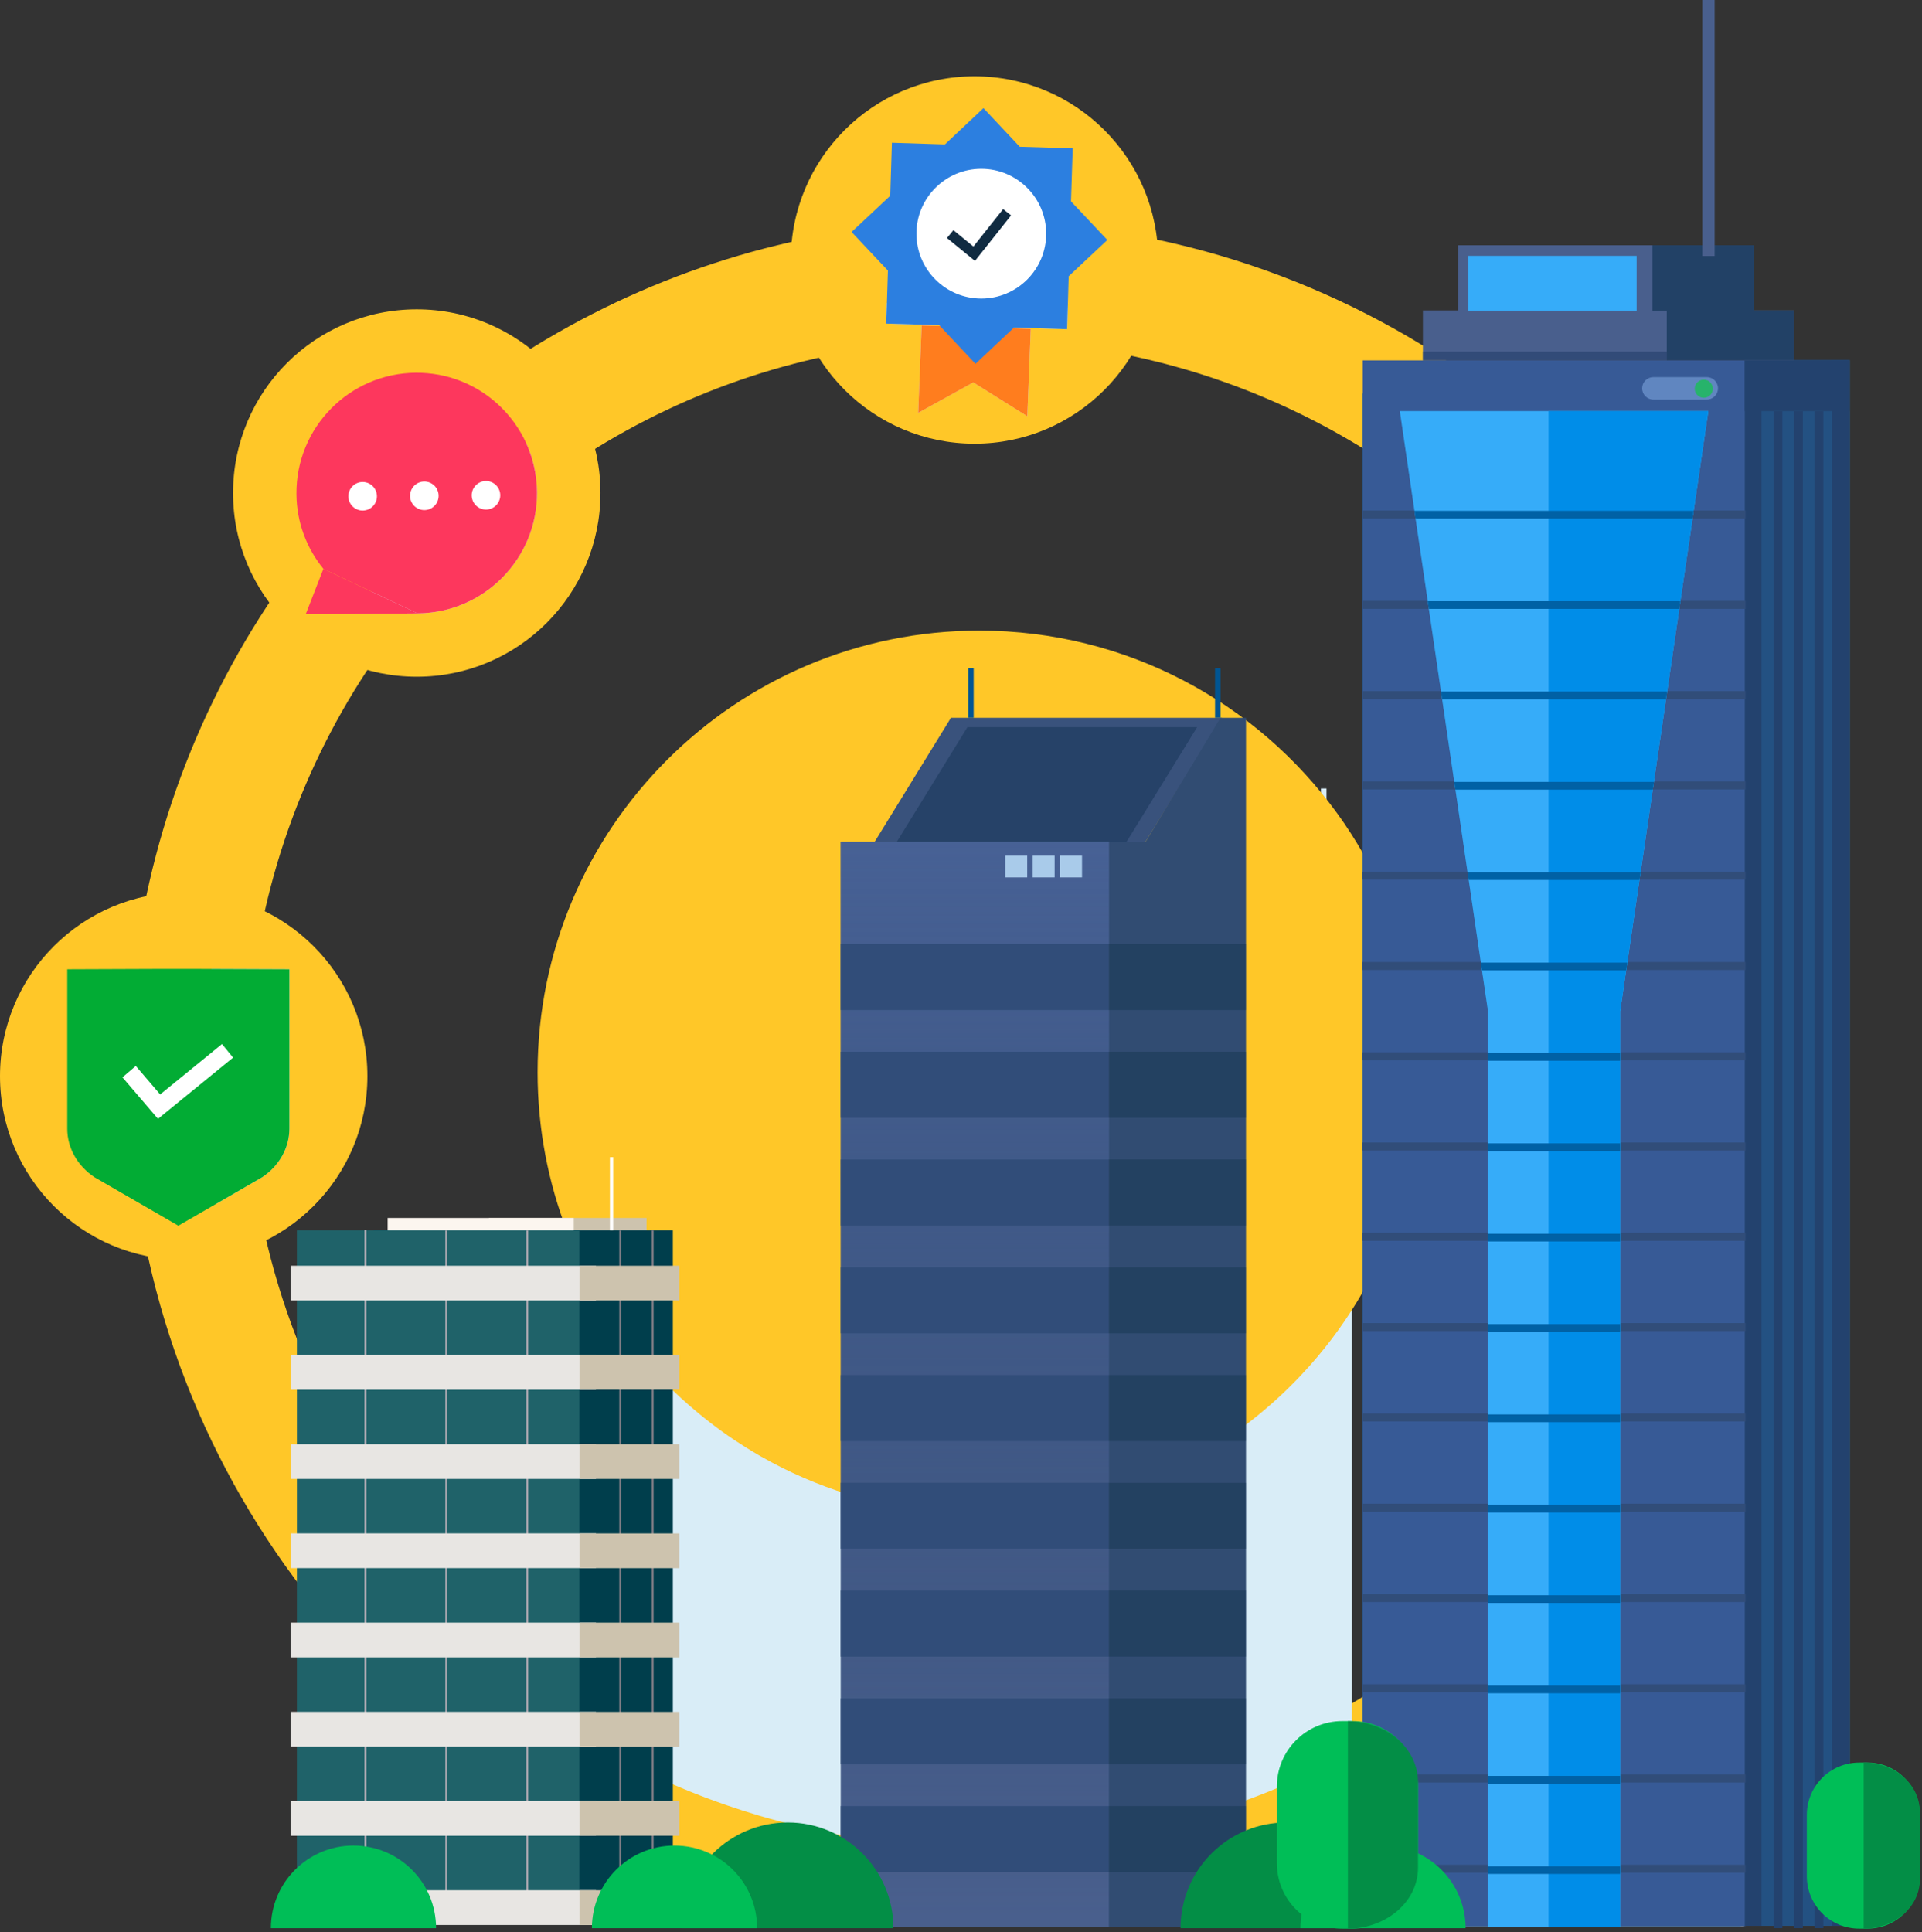 <svg width="373" height="375" viewBox="0 0 373 375" fill="none" xmlns="http://www.w3.org/2000/svg">
<rect x="0" y="0" width="373" height="375" fill="#333333" stroke="none"/>
<g clip-path="url(#clip0_88_3)">
<path d="M35.65 244.49C55.339 244.49 71.3 228.529 71.3 208.84C71.3 189.151 55.339 173.19 35.65 173.19C15.961 173.19 0 189.151 0 208.84C0 228.529 15.961 244.49 35.65 244.49Z" fill="#FFC728"/>
<path d="M80.88 131.33C100.569 131.33 116.53 115.369 116.53 95.68C116.53 75.991 100.569 60.03 80.88 60.03C61.191 60.03 45.23 75.991 45.23 95.68C45.23 115.369 61.191 131.33 80.88 131.33Z" fill="#FFC728"/>
<path d="M189.12 86.11C208.809 86.11 224.77 70.148 224.77 50.46C224.77 30.771 208.809 14.81 189.12 14.81C169.431 14.81 153.47 30.771 153.47 50.46C153.47 70.148 169.431 86.11 189.12 86.11Z" fill="#FFC728"/>
<path d="M354.68 193.59C354.63 193.06 354.59 192.52 354.53 191.98C353.99 186.4 353.18 180.9 352.09 175.49C351.98 174.96 351.87 174.42 351.76 173.88C350.83 169.48 349.73 165.15 348.47 160.9H348.46C348.11 159.73 347.75 158.57 347.38 157.43C347.38 157.42 347.38 157.41 347.37 157.4C347.22 156.89 347.05 156.38 346.88 155.88C346.86 155.85 346.85 155.82 346.84 155.79C344.96 150.15 342.79 144.65 340.34 139.31C340.1 138.78 339.86 138.27 339.61 137.76C339.6 137.73 339.59 137.71 339.58 137.69C336.9 132.01 333.91 126.5 330.62 121.2C330.3 120.68 329.98 120.17 329.64 119.65C329.63 119.63 329.62 119.61 329.61 119.59C328.26 117.47 326.87 115.39 325.42 113.33C322.09 108.58 318.52 104.02 314.72 99.66C314.72 99.65 314.71 99.65 314.71 99.65C313.67 98.45 312.61 97.27 311.54 96.1C309.44 93.84 307.28 91.63 305.07 89.49C305.07 89.49 305.063 89.484 305.05 89.47C304.45 88.88 303.85 88.3 303.24 87.73C302.25 86.8 301.25 85.88 300.24 84.97C276.22 63.49 245.88 48.91 212.36 44.4C209.27 43.97 206.15 43.64 203.01 43.41C198.74 43.07 194.43 42.9 190.08 42.9H189.9C189.17 42.9 188.45 42.91 187.71 42.91C184.42 42.96 181.14 43.11 177.89 43.34C174.84 43.56 171.8 43.87 168.81 44.26C140.91 47.85 115.19 58.39 93.45 74.09C80.45 83.48 68.86 94.72 59.08 107.41C58.66 107.96 58.24 108.51 57.84 109.05C41.04 131.44 29.79 158.22 26.13 187.36C25.29 194.17 24.84 201.1 24.84 208.14C24.84 210.16 24.88 212.19 24.95 214.19C25.23 222.18 26.09 230.02 27.48 237.68C33.57 271.47 49.94 301.69 73.24 324.99C73.66 325.41 74.07 325.83 74.5 326.24C76.38 328.08 78.29 329.86 80.25 331.61C82.78 333.86 85.37 336.03 88.04 338.12C88.17 338.23 88.31 338.34 88.44 338.44C88.93 338.82 89.41 339.2 89.91 339.56C91.22 340.58 92.55 341.57 93.91 342.53C97.26 344.94 100.71 347.23 104.26 349.38C104.32 349.42 104.38 349.46 104.44 349.49C104.52 349.54 104.59 349.58 104.66 349.63C109.76 352.71 115.04 355.52 120.48 358.05L120.88 358.24C122.5 358.99 124.13 359.72 125.77 360.41C127.54 361.15 129.33 361.88 131.13 362.56C131.14 362.57 131.15 362.57 131.17 362.57C132.26 362.99 133.36 363.4 134.46 363.8C136.01 364.35 137.56 364.87 139.13 365.38C139.27 365.43 139.4 365.47 139.53 365.5C141.55 366.15 143.57 366.76 145.62 367.33C145.67 367.35 145.72 367.36 145.77 367.37C145.86 367.4 145.94 367.42 146.02 367.44C147.3 367.8 148.58 368.14 149.87 368.46C160.71 371.16 171.97 372.81 183.53 373.25C185.7 373.34 187.89 373.38 190.08 373.38C199.77 373.38 209.26 372.55 218.49 370.95C219.48 370.78 220.47 370.6 221.45 370.41C226.82 369.38 232.11 368.09 237.29 366.54C245.27 364.17 253 361.21 260.42 357.7C261.88 357.02 263.33 356.31 264.76 355.58C272.99 351.41 280.81 346.58 288.16 341.13C288.39 340.98 288.6 340.81 288.83 340.64C289.81 339.91 290.79 339.16 291.77 338.4C292.45 337.87 293.13 337.32 293.8 336.79C300.07 331.71 305.96 326.21 311.43 320.3C311.92 319.76 312.4 319.24 312.9 318.69C313.02 318.55 313.15 318.41 313.28 318.26C317.62 313.41 321.67 308.3 325.42 302.96C325.56 302.76 325.71 302.55 325.84 302.35C325.88 302.29 325.92 302.24 325.96 302.19C326.28 301.73 326.6 301.26 326.91 300.8C326.96 300.73 327 300.66 327.05 300.59C330.6 295.34 333.86 289.88 336.79 284.23C336.81 284.18 336.83 284.13 336.86 284.09C337.1 283.63 337.34 283.15 337.58 282.69C337.62 282.62 337.65 282.55 337.68 282.48C338.39 281.07 339.1 279.64 339.77 278.2C341.64 274.22 343.35 270.15 344.89 265.99C345.1 265.46 345.29 264.92 345.49 264.38C347.43 259.01 349.12 253.51 350.49 247.9C350.64 247.36 350.76 246.82 350.88 246.29C352.16 240.88 353.18 235.39 353.9 229.8C353.98 229.26 354.04 228.72 354.11 228.19C354.77 222.76 355.16 217.27 355.27 211.7C355.28 211.16 355.29 210.63 355.3 210.09C355.3 209.44 355.3 208.79 355.3 208.14C355.3 203.23 355.09 198.39 354.67 193.59H354.68ZM332.22 209.82L332.19 211.2C332.09 215.99 331.76 220.72 331.19 225.39C331.13 225.85 331.08 226.31 331.01 226.77C330.39 231.58 329.52 236.31 328.41 240.96C328.31 241.42 328.2 241.88 328.08 242.34C326.9 247.17 325.45 251.9 323.78 256.53C323.61 256.99 323.44 257.45 323.26 257.91C321.94 261.48 320.46 264.99 318.85 268.42C318.28 269.65 317.67 270.88 317.06 272.09C317.03 272.16 317 272.21 316.97 272.27C316.76 272.67 316.56 273.08 316.35 273.48C316.33 273.52 316.31 273.55 316.29 273.6C313.77 278.46 310.96 283.16 307.91 287.67C307.87 287.73 307.83 287.8 307.79 287.85C307.52 288.25 307.25 288.65 306.97 289.05C306.94 289.09 306.91 289.14 306.87 289.18C306.76 289.36 306.63 289.54 306.51 289.71C303.28 294.3 299.8 298.7 296.07 302.88C295.95 303 295.85 303.13 295.74 303.24C295.31 303.71 294.89 304.17 294.48 304.63C289.77 309.71 284.7 314.45 279.31 318.81C278.73 319.27 278.14 319.74 277.56 320.2C276.72 320.86 275.88 321.49 275.03 322.13C274.84 322.28 274.65 322.42 274.46 322.55C268.13 327.24 261.4 331.39 254.33 334.98C253.09 335.61 251.85 336.22 250.6 336.81C244.21 339.82 237.56 342.37 230.69 344.4C226.24 345.74 221.69 346.85 217.07 347.74C216.22 347.9 215.37 348.06 214.52 348.2C206.58 349.58 198.41 350.3 190.08 350.3C188.19 350.3 186.31 350.26 184.44 350.18C174.5 349.8 164.81 348.39 155.49 346.06C154.38 345.78 153.28 345.49 152.18 345.19C152.11 345.17 152.03 345.15 151.96 345.12C151.92 345.12 151.87 345.11 151.83 345.09C150.07 344.6 148.33 344.08 146.6 343.52C146.48 343.49 146.37 343.45 146.25 343.41C144.9 342.97 143.57 342.52 142.23 342.05C141.28 341.7 140.34 341.36 139.4 340.99C139.38 340.99 139.37 340.99 139.36 340.98C137.82 340.4 136.28 339.77 134.76 339.13C133.35 338.54 131.94 337.92 130.55 337.27L130.2 337.11C125.53 334.93 120.99 332.51 116.6 329.86C116.53 329.82 116.47 329.79 116.41 329.74C116.36 329.71 116.3 329.68 116.25 329.64C113.2 327.8 110.23 325.82 107.34 323.75C106.18 322.93 105.03 322.07 103.91 321.2C103.48 320.89 103.06 320.56 102.64 320.23C102.53 320.14 102.41 320.06 102.3 319.96C100 318.16 97.77 316.3 95.6 314.36C93.91 312.86 92.26 311.32 90.65 309.74C90.28 309.38 89.93 309.03 89.56 308.66C69.52 288.62 55.44 262.62 50.19 233.55C49 226.96 48.27 220.21 48.03 213.35C47.96 211.62 47.93 209.88 47.93 208.14C47.93 202.09 48.31 196.12 49.04 190.27C52.19 165.2 61.86 142.16 76.31 122.9C76.66 122.43 77.02 121.96 77.39 121.49C85.79 110.56 95.77 100.9 106.95 92.82C125.65 79.31 147.78 70.25 171.78 67.16C174.36 66.82 176.97 66.56 179.59 66.37C182.39 66.17 185.21 66.04 188.04 66C188.67 66 189.3 65.99 189.93 65.99H190.08C193.82 65.99 197.53 66.13 201.2 66.42C203.91 66.63 206.59 66.91 209.25 67.28C238.08 71.16 264.18 83.7 284.84 102.18C285.72 102.97 286.58 103.76 287.43 104.56C287.95 105.05 288.47 105.54 288.99 106.05V106.07C290.9 107.91 292.76 109.81 294.57 111.75C295.49 112.76 296.41 113.78 297.29 114.81C297.29 114.81 297.3 114.81 297.3 114.82C300.57 118.57 303.65 122.49 306.51 126.58C307.75 128.35 308.95 130.14 310.12 131.96C310.13 131.98 310.14 132 310.14 132.02C310.43 132.46 310.7 132.9 310.98 133.35C313.81 137.91 316.38 142.64 318.69 147.53L318.72 147.59C318.93 148.03 319.14 148.47 319.34 148.92C321.46 153.52 323.32 158.25 324.94 163.1C324.95 163.13 324.96 163.15 324.97 163.18C325.12 163.62 325.26 164.05 325.39 164.49C325.4 164.5 325.4 164.51 325.4 164.51C325.72 165.5 326.03 166.5 326.33 167.49H326.34C327.42 171.16 328.37 174.88 329.17 178.67C329.27 179.13 329.36 179.59 329.45 180.06C330.39 184.7 331.09 189.44 331.55 194.24C331.61 194.7 331.64 195.16 331.69 195.63C332.04 199.75 332.23 203.92 332.23 208.14C332.23 208.7 332.23 209.26 332.22 209.82Z" fill="#FFC728"/>
<path d="M41.04 188.04L56.16 188.1V219.04C56.16 222.75 54.2 226.25 50.89 228.46L41.86 233.68C40.44 225.38 39.7 216.85 39.7 208.14V207.57C39.73 200.95 40.18 194.43 41.04 188.04Z" fill="#D9EDF7"/>
<path d="M81.05 119.04L68.87 119.13C69.93 117.68 71.02 116.24 72.14 114.83H72.15C80.78 103.94 90.89 94.27 102.17 86.12C103.46 88.99 104.19 92.17 104.22 95.52C104.32 108.4 93.95 118.93 81.04 119.03H81.05V119.04Z" fill="#D9EDF7"/>
<path d="M182.27 63.111L171.99 62.8L172.12 58.831C177.47 58.191 182.9 57.84 188.41 57.781C188.96 57.77 189.51 57.77 190.07 57.77C190.87 57.77 191.66 57.781 192.45 57.791C197.45 57.87 202.38 58.191 207.25 58.74L207.09 63.891L196.8 63.56L196.65 63.7L200.04 63.81L199.37 80.79L188.88 74.221L178.19 80.13L178.86 63.151L182.41 63.261L182.27 63.111Z" fill="#D9EDF7"/>
<path d="M262.37 179.71C265.84 188.51 267.74 198.1 267.74 208.14C267.74 218.18 265.84 227.77 262.37 236.57V340.03C262.37 340.03 262.34 340.04 262.33 340.05C259.23 341.75 256.07 343.35 252.84 344.83C247.32 347.37 241.62 349.59 235.77 351.45C234.14 351.97 232.5 352.46 230.84 352.93C227.42 353.89 223.95 354.73 220.44 355.46C210.63 357.46 200.47 358.52 190.07 358.52C187.95 358.52 185.83 358.48 183.73 358.39C183.72 358.39 183.72 358.38 183.72 358.38C172.5 357.92 161.6 356.23 151.15 353.43C149.9 353.1 148.66 352.75 147.42 352.39C147.29 352.35 147.16 352.31 147.03 352.27C145.05 351.68 143.08 351.05 141.14 350.38C141.01 350.33 140.88 350.29 140.75 350.24C138.13 349.34 135.54 348.36 133 347.31C131.19 346.57 129.39 345.79 127.62 344.98C126.09 344.28 124.58 343.56 123.08 342.81C122.95 342.74 122.82 342.68 122.69 342.61C119.94 341.24 117.25 339.78 114.61 338.24C112.15 336.82 109.74 335.32 107.38 333.76C107.25 333.68 107.12 333.59 106.99 333.5C104.2 331.65 101.47 329.71 98.82 327.67C96.87 326.19 94.97 324.66 93.1 323.08C92.63 322.68 92.15 322.27 91.68 321.87C91.55 321.75 91.42 321.64 91.29 321.53C91.06 321.32 90.83 321.12 90.6 320.92C86.82 317.58 83.2 314.05 79.77 310.35C79.23 309.77 78.7 309.19 78.18 308.6C77.76 308.14 77.36 307.68 76.96 307.22V303.61H78.18V293.04H76.96V286.3H78.18V275.72H76.96V268.98H78.18V262.1H91.29V262.08H91.68V262.1H95.8V259.71H132C119.81 246 112.4 227.93 112.4 208.14C112.4 186.69 121.1 167.28 135.15 153.23C149.21 139.17 168.62 130.48 190.07 130.48C215.97 130.48 238.9 143.15 253.01 162.64H256.36V153.02H257.43V162.64H262.37V179.71Z" fill="#D9EDF7"/>
<path d="M340.44 208.14C340.44 208.77 340.44 209.4 340.43 210.03C340.42 210.55 340.41 211.07 340.4 211.59C340.28 216.99 339.87 222.31 339.2 227.55C339.13 228.07 339.06 228.59 338.99 229.11C338.23 234.53 337.19 239.86 335.87 245.07C335.74 245.59 335.61 246.11 335.47 246.63C335.31 247.23 335.15 247.83 334.98 248.43C333.64 253.25 332.07 257.98 330.28 262.59C330.26 262.65 330.23 262.71 330.21 262.77C330.03 263.23 329.85 263.69 329.66 264.15C329.66 264.19 329.63 264.23 329.61 264.27C327.42 269.72 324.92 275 322.13 280.11C322.1 280.18 322.06 280.24 322.02 280.31C321.77 280.77 321.52 281.22 321.26 281.67C321.24 281.72 321.22 281.76 321.19 281.8C321.16 281.86 321.13 281.92 321.09 281.98C318.02 287.42 314.62 292.65 310.92 297.64C310.87 297.71 310.82 297.78 310.77 297.84C310.43 298.29 310.09 298.75 309.75 299.19C309.71 299.24 309.68 299.29 309.64 299.34C309.54 299.47 309.44 299.6 309.34 299.73C305.15 305.19 300.59 310.34 295.7 315.16C295.17 315.69 294.64 316.21 294.1 316.72C291.39 319.32 288.57 321.83 285.67 324.22C285.46 324.4 285.24 324.57 285.02 324.75V316.72H285V315.16H285.02V299.19H285V297.64H285.02V281.67H285V280.11H285.02V264.15H285V262.59H285.02V246.63H285V245.07H285.02V229.11H285V227.55H285.02V211.59H285V210.03H285.02V194.06H285V192.5H285.02V176.54H285V174.98H285.02V159.02H285V157.46H285.02V141.5H285V139.94H285.02V123.98H285V122.42H285.02V93.28H287.13C289.56 95.34 291.93 97.47 294.23 99.68C295.4 100.82 296.56 101.96 297.7 103.12C297.7 103.12 297.703 103.124 297.71 103.13C303.53 109.1 308.86 115.55 313.63 122.42C313.63 122.44 313.66 122.46 313.67 122.48C314.02 122.97 314.36 123.48 314.7 123.98C316.97 127.33 319.1 130.77 321.09 134.31C322.14 136.16 323.15 138.04 324.12 139.94C324.13 139.96 324.14 139.98 324.15 140.01C324.41 140.5 324.66 141 324.9 141.5C327.45 146.67 329.72 151.99 331.68 157.46C331.69 157.49 331.7 157.52 331.71 157.55L332.22 159.02C332.22 159.02 332.23 159.04 332.23 159.05C334.02 164.24 335.54 169.55 336.76 174.98C336.77 175.02 336.78 175.05 336.78 175.09C336.89 175.57 337 176.05 337.1 176.54C337.1 176.55 337.1 176.57 337.1 176.59C338.04 180.97 338.78 185.42 339.33 189.94V189.96C339.43 190.8 339.53 191.65 339.61 192.5C339.67 193.02 339.72 193.54 339.76 194.06C340.2 198.69 340.42 203.39 340.42 208.14H340.44Z" fill="#D9EDF7"/>
<path d="M275.8 208.141C275.8 219.221 273.7 229.811 269.87 239.521C269.86 239.561 269.84 239.601 269.83 239.631C269.3 240.981 268.74 242.291 268.15 243.601C266.74 246.681 265.16 249.661 263.41 252.541C260.33 257.631 256.73 262.361 252.68 266.681C249.67 269.901 246.41 272.891 242.93 275.621C242.14 276.251 241.33 276.861 240.5 277.451C235.28 281.271 229.61 284.501 223.58 287.061C221.21 288.061 218.78 288.971 216.3 289.761C208.03 292.421 199.21 293.851 190.06 293.851C187.71 293.851 185.37 293.751 183.06 293.561C170.31 292.531 158.35 288.711 147.78 282.711C147.55 282.591 147.33 282.461 147.1 282.321C145.7 281.501 144.33 280.661 142.98 279.761C142.84 279.681 142.69 279.581 142.55 279.481C140.98 278.441 139.45 277.341 137.96 276.191C137.56 275.891 137.17 275.581 136.78 275.261C136.54 275.071 136.29 274.881 136.05 274.671C135.91 274.561 135.76 274.451 135.62 274.321C133.08 272.241 130.68 270.031 128.4 267.661C127.56 266.801 126.74 265.921 125.96 265.021C112.51 249.891 104.33 229.941 104.33 208.101C104.33 184.421 113.93 163.001 129.44 147.491C144.96 131.971 166.38 122.381 190.06 122.381C218.65 122.381 243.96 136.361 259.53 157.881C260.44 159.121 261.3 160.391 262.12 161.671C262.16 161.741 262.21 161.801 262.24 161.861C265.24 166.531 267.8 171.511 269.86 176.731C273.69 186.441 275.79 197.031 275.79 208.111L275.8 208.141Z" fill="#FFC728"/>
<path d="M56.16 188.1V219.04C56.16 222.75 54.2 226.25 50.89 228.46L41.86 233.68L34.61 237.87L32.66 236.74L18.33 228.46C15.01 226.25 13.05 222.75 13.05 219.04V188.1L31.36 188.03H34.61L41.04 188.04L56.16 188.1Z" fill="#02AC34"/>
<path d="M25.06 207.971L30.87 214.761L44.16 203.931" stroke="white" stroke-width="3.4" stroke-miterlimit="10"/>
<path d="M200.04 63.81L199.37 80.79L188.88 74.22L178.19 80.13L178.86 63.15L182.41 63.26L196.65 63.7L200.04 63.81Z" fill="#FF7D1E"/>
<path d="M214.9 46.571L211.64 49.63L207.4 53.611L207.25 58.74L207.09 63.891L196.8 63.56L196.65 63.7L189.31 70.611L182.41 63.261L182.27 63.111L171.99 62.8L172.12 58.831L172.32 52.511L169.48 49.501L165.27 45.02L172.77 37.98L173.09 27.701L183.37 28.03L190.86 20.98L197.9 28.48L208.18 28.791L207.85 39.081L214.9 46.571Z" fill="#2C7FE0"/>
<path d="M190.44 57.941C197.393 57.941 203.03 52.304 203.03 45.351C203.03 38.398 197.393 32.761 190.44 32.761C183.487 32.761 177.85 38.398 177.85 45.351C177.85 52.304 183.487 57.941 190.44 57.941Z" fill="white"/>
<path d="M184.4 45.43L189.06 49.24L195.45 41.19" stroke="#102B41" stroke-width="1.97" stroke-miterlimit="10"/>
<path d="M104.22 95.521C104.32 108.401 93.95 118.931 81.04 119.031L72.15 114.831H72.14L63.26 110.631L62.76 110.391C59.52 106.421 57.57 101.381 57.53 95.871C57.43 82.971 67.81 72.441 80.69 72.341C86.78 72.291 92.35 74.581 96.53 78.371C98.91 80.521 100.84 83.161 102.17 86.121C103.46 88.991 104.19 92.171 104.22 95.521Z" fill="#FD375D"/>
<path d="M81.05 119.041L68.87 119.131L59.33 119.201L62.05 112.221L62.76 110.391L63.26 110.631L72.14 114.831H72.15L81.04 119.031L81.05 119.041Z" fill="#FD375D"/>
<path d="M70.38 99.081C71.91 99.081 73.15 97.841 73.15 96.311C73.15 94.781 71.91 93.541 70.38 93.541C68.85 93.541 67.61 94.781 67.61 96.311C67.61 97.841 68.85 99.081 70.38 99.081Z" fill="white"/>
<path d="M82.35 98.99C83.88 98.99 85.12 97.75 85.12 96.22C85.12 94.69 83.88 93.45 82.35 93.45C80.82 93.45 79.58 94.69 79.58 96.22C79.58 97.75 80.82 98.99 82.35 98.99Z" fill="white"/>
<path d="M94.31 98.891C95.84 98.891 97.08 97.65 97.08 96.121C97.08 94.591 95.84 93.351 94.31 93.351C92.78 93.351 91.54 94.591 91.54 96.121C91.54 97.65 92.78 98.891 94.31 98.891Z" fill="white"/>
<path d="M237.13 139.3L234.91 142.91L222.46 163.13L222.32 163.36L219.35 168.18H166.78L169.5 163.76L169.75 163.36L184.55 139.3H237.13Z" fill="#39527C"/>
<path d="M214.56 169.979H169.97L187.75 141.109H232.33L214.56 169.979Z" fill="#264268"/>
<path d="M241.81 139.3V373.91H199.88V163.36H222.32L222.46 163.13L234.79 142.73L236.86 139.3H241.81Z" fill="#314C72"/>
<path d="M215.2 163.359H163.16V373.899H215.2V163.359Z" fill="#495F8D"/>
<path d="M215.2 163.359H163.16V373.899H215.2V163.359Z" fill="url(#paint0_linear_88_3)"/>
<path d="M199.35 166.069H195.09V170.279H199.35V166.069Z" fill="#A9CBEA"/>
<path d="M204.67 166.069H200.41V170.279H204.67V166.069Z" fill="#A9CBEA"/>
<path d="M209.99 166.069H205.73V170.279H209.99V166.069Z" fill="#A9CBEA"/>
<path d="M188.96 129.68H187.9V139.3H188.96V129.68Z" fill="#005593"/>
<path d="M236.86 129.68H235.8V139.3H236.86V129.68Z" fill="#005593"/>
<path d="M215.2 183.199H163.15V196.019H215.2V183.199Z" fill="#314D79"/>
<path d="M215.2 204.109H163.15V216.929H215.2V204.109Z" fill="#314D79"/>
<path d="M215.2 225.029H163.15V237.849H215.2V225.029Z" fill="#314D79"/>
<path d="M215.2 245.939H163.15V258.759H215.2V245.939Z" fill="#314D79"/>
<path d="M215.2 266.85H163.15V279.67H215.2V266.85Z" fill="#314D79"/>
<path d="M215.2 287.76H163.15V300.58H215.2V287.76Z" fill="#314D79"/>
<path d="M215.2 308.68H163.15V321.5H215.2V308.68Z" fill="#314D79"/>
<path d="M215.2 329.59H163.15V342.41H215.2V329.59Z" fill="#314D79"/>
<path d="M215.2 350.5H163.15V363.32H215.2V350.5Z" fill="#314D79"/>
<path d="M215.2 196.02H241.76V183.2H215.2V196.02Z" fill="#234161"/>
<path d="M215.2 216.93H241.76V204.11H215.2V216.93Z" fill="#234161"/>
<path d="M215.2 237.84H241.76V225.02H215.2V237.84Z" fill="#234161"/>
<path d="M215.2 258.76H241.76V245.94H215.2V258.76Z" fill="#234161"/>
<path d="M215.2 279.67H241.76V266.85H215.2V279.67Z" fill="#234161"/>
<path d="M215.2 300.59H241.76V287.77H215.2V300.59Z" fill="#234161"/>
<path d="M215.2 321.489H241.76V308.669H215.2V321.489Z" fill="#234161"/>
<path d="M215.2 342.41H241.76V329.59H215.2V342.41Z" fill="#234161"/>
<path d="M215.2 363.319H241.76V350.499H215.2V363.319Z" fill="#234161"/>
<path d="M338.48 76.34H265.1V373.8H338.48V76.34Z" fill="white"/>
<path d="M337.83 76.35H264.46V373.8H337.83V76.35Z" fill="#0961A3"/>
<path d="M338.77 69.94H264.46V373.8H338.77V69.94Z" fill="#375A96"/>
<path d="M359.01 373.75H338.76V69.89H344.93H352.8H359.01V373.75Z" fill="#235182"/>
<path d="M358.81 373.75H355.56V69.89H355.98H356.51H358.81V373.75Z" fill="#23426E"/>
<path d="M341.85 373.75H338.61V69.89H339.02H339.55H341.85V373.75Z" fill="#23426E"/>
<path d="M358.92 79.78H338.61V69.89H341.2H344.51H358.92V79.78Z" fill="#23426E"/>
<path d="M338.76 99.08H264.43V100.64H338.76V99.08Z" fill="#314D79"/>
<path d="M338.76 116.6H264.43V118.16H338.76V116.6Z" fill="#314D79"/>
<path d="M338.76 134.12H264.43V135.68H338.76V134.12Z" fill="#314D79"/>
<path d="M338.76 151.64H264.43V153.2H338.76V151.64Z" fill="#314D79"/>
<path d="M338.76 169.17H264.43V170.72H338.76V169.17Z" fill="#314D79"/>
<path d="M338.76 186.69H264.43V188.25H338.76V186.69Z" fill="#314D79"/>
<path d="M338.76 204.21H264.43V205.77H338.76V204.21Z" fill="#314D79"/>
<path d="M338.76 221.73H264.43V223.29H338.76V221.73Z" fill="#314D79"/>
<path d="M338.76 239.25H264.43V240.81H338.76V239.25Z" fill="#314D79"/>
<path d="M338.76 256.771H264.43V258.331H338.76V256.771Z" fill="#314D79"/>
<path d="M338.76 274.3H264.43V275.86H338.76V274.3Z" fill="#314D79"/>
<path d="M338.76 291.82H264.43V293.38H338.76V291.82Z" fill="#314D79"/>
<path d="M338.76 309.34H264.43V310.9H338.76V309.34Z" fill="#314D79"/>
<path d="M338.76 326.86H264.43V328.42H338.76V326.86Z" fill="#314D79"/>
<path d="M338.76 344.38H264.43V345.94H338.76V344.38Z" fill="#314D79"/>
<path d="M338.76 361.9H264.43V363.46H338.76V361.9Z" fill="#314D79"/>
<path d="M331.53 79.78L314.43 196.19H314.41V373.97H288.77V196.19L271.67 79.78H331.53Z" fill="#237CBE"/>
<path d="M331.53 79.79L328.68 99.14L328.47 100.64L326.1 116.67L325.89 118.17L323.54 134.21L323.32 135.71L320.96 151.75L320.74 153.25L318.39 169.28L318.16 170.78L315.81 186.82L315.58 188.32L314.43 196.19H314.41V373.97H288.77V196.19L287.61 188.32L287.39 186.82L285.04 170.78L284.81 169.28L282.46 153.25L282.23 151.75L279.88 135.71L279.66 134.21L277.3 118.17L277.09 116.67L274.72 100.64L274.51 99.14L271.67 79.79H331.53Z" fill="#36ACF9"/>
<path d="M301.87 194.31V194.33H301.6L301.87 194.31Z" fill="#0965AA"/>
<path d="M301.6 194.33H301.31V194.31L301.6 194.33Z" fill="#0965AA"/>
<path d="M348.13 60.24H276.14V69.92H348.13V60.24Z" fill="#495F8D"/>
<path d="M348.13 60.24H323.47V69.92H348.13V60.24Z" fill="#224166"/>
<path d="M340.33 47.6H282.96V60.29H340.33V47.6Z" fill="#495F8D"/>
<path d="M340.34 47.6H320.68V60.29H340.34V47.6Z" fill="#224166"/>
<path d="M317.62 49.65H284.97V60.29H317.62V49.65Z" fill="#36ACF9"/>
<path d="M332.76 0H330.37V49.68H332.76V0Z" fill="#495F8D"/>
<path d="M331.53 79.78L314.43 196.19H314.41V373.97H300.52V79.78H331.53Z" fill="#008DE8"/>
<path d="M331.24 73.19H320.86C319.662 73.19 318.69 74.162 318.69 75.36V75.37C318.69 76.569 319.662 77.54 320.86 77.54H331.24C332.438 77.54 333.41 76.569 333.41 75.37V75.36C333.41 74.162 332.438 73.19 331.24 73.19Z" fill="#6086C0"/>
<path d="M330.65 77.2C331.622 77.2 332.41 76.412 332.41 75.44C332.41 74.468 331.622 73.68 330.65 73.68C329.678 73.68 328.89 74.468 328.89 75.44C328.89 76.412 329.678 77.2 330.65 77.2Z" fill="#27B36B"/>
<path d="M328.68 99.14L328.47 100.64H274.72L274.51 99.14H328.68Z" fill="#0061A5"/>
<path d="M326.1 116.67L325.89 118.17H277.3L277.09 116.67H326.1Z" fill="#0061A5"/>
<path d="M323.54 134.21L323.32 135.71H279.88L279.66 134.21H323.54Z" fill="#0061A5"/>
<path d="M320.96 151.75L320.74 153.25H282.46L282.23 151.75H320.96Z" fill="#0061A5"/>
<path d="M318.39 169.279L318.16 170.779H285.04L284.81 169.279H318.39Z" fill="#0061A5"/>
<path d="M315.81 186.819L315.58 188.319H287.61L287.39 186.819H315.81Z" fill="#0061A5"/>
<path d="M314.41 204.359H288.77V205.859H314.41V204.359Z" fill="#0061A5"/>
<path d="M314.41 221.89H288.77V223.39H314.41V221.89Z" fill="#0061A5"/>
<path d="M314.41 239.43H288.77V240.93H314.41V239.43Z" fill="#0061A5"/>
<path d="M314.41 256.97H288.77V258.47H314.41V256.97Z" fill="#0061A5"/>
<path d="M314.41 274.5H288.77V276H314.41V274.5Z" fill="#0061A5"/>
<path d="M314.41 292.04H288.77V293.54H314.41V292.04Z" fill="#0061A5"/>
<path d="M314.41 309.58H288.77V311.08H314.41V309.58Z" fill="#0061A5"/>
<path d="M314.41 327.109H288.77V328.609H314.41V327.109Z" fill="#0061A5"/>
<path d="M314.41 344.649H288.77V346.149H314.41V344.649Z" fill="#0061A5"/>
<path d="M314.41 362.18H288.77V363.68H314.41V362.18Z" fill="#0061A5"/>
<path d="M323.47 68.24H276.14V69.92H323.47V68.24Z" fill="#324B78"/>
<path d="M345.9 79.78H344.2V374.19H345.9V79.78Z" fill="#23426E"/>
<path d="M349.88 79.78H348.18V374.19H349.88V79.78Z" fill="#23426E"/>
<path d="M353.86 79.78H352.16V374.19H353.86V79.78Z" fill="#23426E"/>
<path d="M125.48 236.37H94.86V246.48H125.48V236.37Z" fill="#CDC3AE"/>
<path d="M130.58 238.761H72.53V373.341H130.58V238.761Z" fill="#003E4C"/>
<path d="M111.35 236.37H75.23V246.48H111.35V236.37Z" fill="#FCF6EF"/>
<path d="M112.44 238.761H57.62V373.341H112.44V238.761Z" fill="#1F6269"/>
<path d="M71.11 238.74H70.72V372.05H71.11V238.74Z" fill="#A7A6AF"/>
<path d="M86.81 238.74H86.42V372.05H86.81V238.74Z" fill="#A7A6AF"/>
<path d="M102.51 238.74H102.12V372.05H102.51V238.74Z" fill="#A7A6AF"/>
<path d="M120.57 238.74H120.18V372.05H120.57V238.74Z" fill="#7A7A83"/>
<path d="M126.85 238.74H126.46V372.05H126.85V238.74Z" fill="#7A7A83"/>
<path d="M115.66 245.641H56.39V252.381H115.66V245.641Z" fill="#E8E6E3"/>
<path d="M115.66 262.961H56.39V269.701H115.66V262.961Z" fill="#E8E6E3"/>
<path d="M115.66 280.271H56.39V287.011H115.66V280.271Z" fill="#E8E6E3"/>
<path d="M115.66 297.581H56.39V304.321H115.66V297.581Z" fill="#E8E6E3"/>
<path d="M115.66 314.9H56.39V321.64H115.66V314.9Z" fill="#E8E6E3"/>
<path d="M115.66 332.211H56.39V338.951H115.66V332.211Z" fill="#E8E6E3"/>
<path d="M115.66 349.53H56.39V356.27H115.66V349.53Z" fill="#E8E6E3"/>
<path d="M115.66 366.841H56.39V373.581H115.66V366.841Z" fill="#E8E6E3"/>
<path d="M112.47 252.381H131.83V245.641H112.47V252.381Z" fill="#CDC3AE"/>
<path d="M112.47 269.69H131.83V262.95H112.47V269.69Z" fill="#CDC3AE"/>
<path d="M112.47 287.011H131.83V280.271H112.47V287.011Z" fill="#CDC3AE"/>
<path d="M112.47 304.331H131.83V297.591H112.47V304.331Z" fill="#CDC3AE"/>
<path d="M112.47 321.641H131.83V314.901H112.47V321.641Z" fill="#CDC3AE"/>
<path d="M112.47 338.961H131.83V332.221H112.47V338.961Z" fill="#CDC3AE"/>
<path d="M112.47 356.261H131.83V349.521H112.47V356.261Z" fill="#CDC3AE"/>
<path d="M112.47 373.581H131.83V366.841H112.47V373.581Z" fill="#CDC3AE"/>
<path d="M119 224.57H118.37V238.75H119V224.57Z" fill="white"/>
<path d="M132.36 374.2C132.36 362.87 141.54 353.69 152.87 353.69C164.2 353.69 173.38 362.87 173.38 374.2H132.36Z" fill="#038E46"/>
<path d="M114.87 374.201C114.87 365.351 122.04 358.171 130.9 358.171C139.76 358.171 146.93 365.341 146.93 374.201H114.88H114.87Z" fill="#00BE57"/>
<path d="M229.11 374.2C229.11 362.87 238.29 353.69 249.62 353.69C260.95 353.69 270.13 362.87 270.13 374.2H229.11Z" fill="#038E46"/>
<path d="M252.37 374.201C252.37 365.351 259.54 358.171 268.4 358.171C277.26 358.171 284.43 365.341 284.43 374.201H252.38H252.37Z" fill="#00BE57"/>
<path d="M52.57 374.201C52.57 365.351 59.74 358.171 68.6 358.171C77.46 358.171 84.63 365.341 84.63 374.201H52.58H52.57Z" fill="#00BE57"/>
<path d="M275.2 361.59V346.71C275.2 339.696 269.514 334.01 262.5 334.01H260.5C253.486 334.01 247.8 339.696 247.8 346.71V361.59C247.8 368.604 253.486 374.29 260.5 374.29H262.5C269.514 374.29 275.2 368.604 275.2 361.59Z" fill="#00BE57"/>
<path d="M275.19 345.79V362.52C275.19 369.01 269.11 374.25 261.59 374.3V334.01C265.32 334.03 268.74 335.34 271.19 337.47C273.64 339.58 275.19 342.53 275.19 345.79Z" fill="#038E46"/>
<path d="M372.58 364.13V352.22C372.58 346.608 368.031 342.06 362.42 342.06H360.81C355.199 342.06 350.65 346.608 350.65 352.22V364.13C350.65 369.741 355.199 374.29 360.81 374.29H362.42C368.031 374.29 372.58 369.741 372.58 364.13Z" fill="#00BE57"/>
<path d="M372.57 351.48V364.87C372.57 370.06 367.7 374.26 361.68 374.3V342.06C364.67 342.08 367.4 343.12 369.36 344.83C371.32 346.52 372.56 348.88 372.56 351.49L372.57 351.48Z" fill="#038E46"/>
</g>
<defs>
<linearGradient id="paint0_linear_88_3" x1="189.18" y1="373.909" x2="189.18" y2="163.359" gradientUnits="userSpaceOnUse">
<stop offset="0.01" stop-color="#264268" stop-opacity="0"/>
<stop offset="1" stop-color="#476195"/>
</linearGradient>
<clipPath id="clip0_88_3">
<rect width="372.58" height="374.3" fill="white"/>
</clipPath>
</defs>
</svg>

